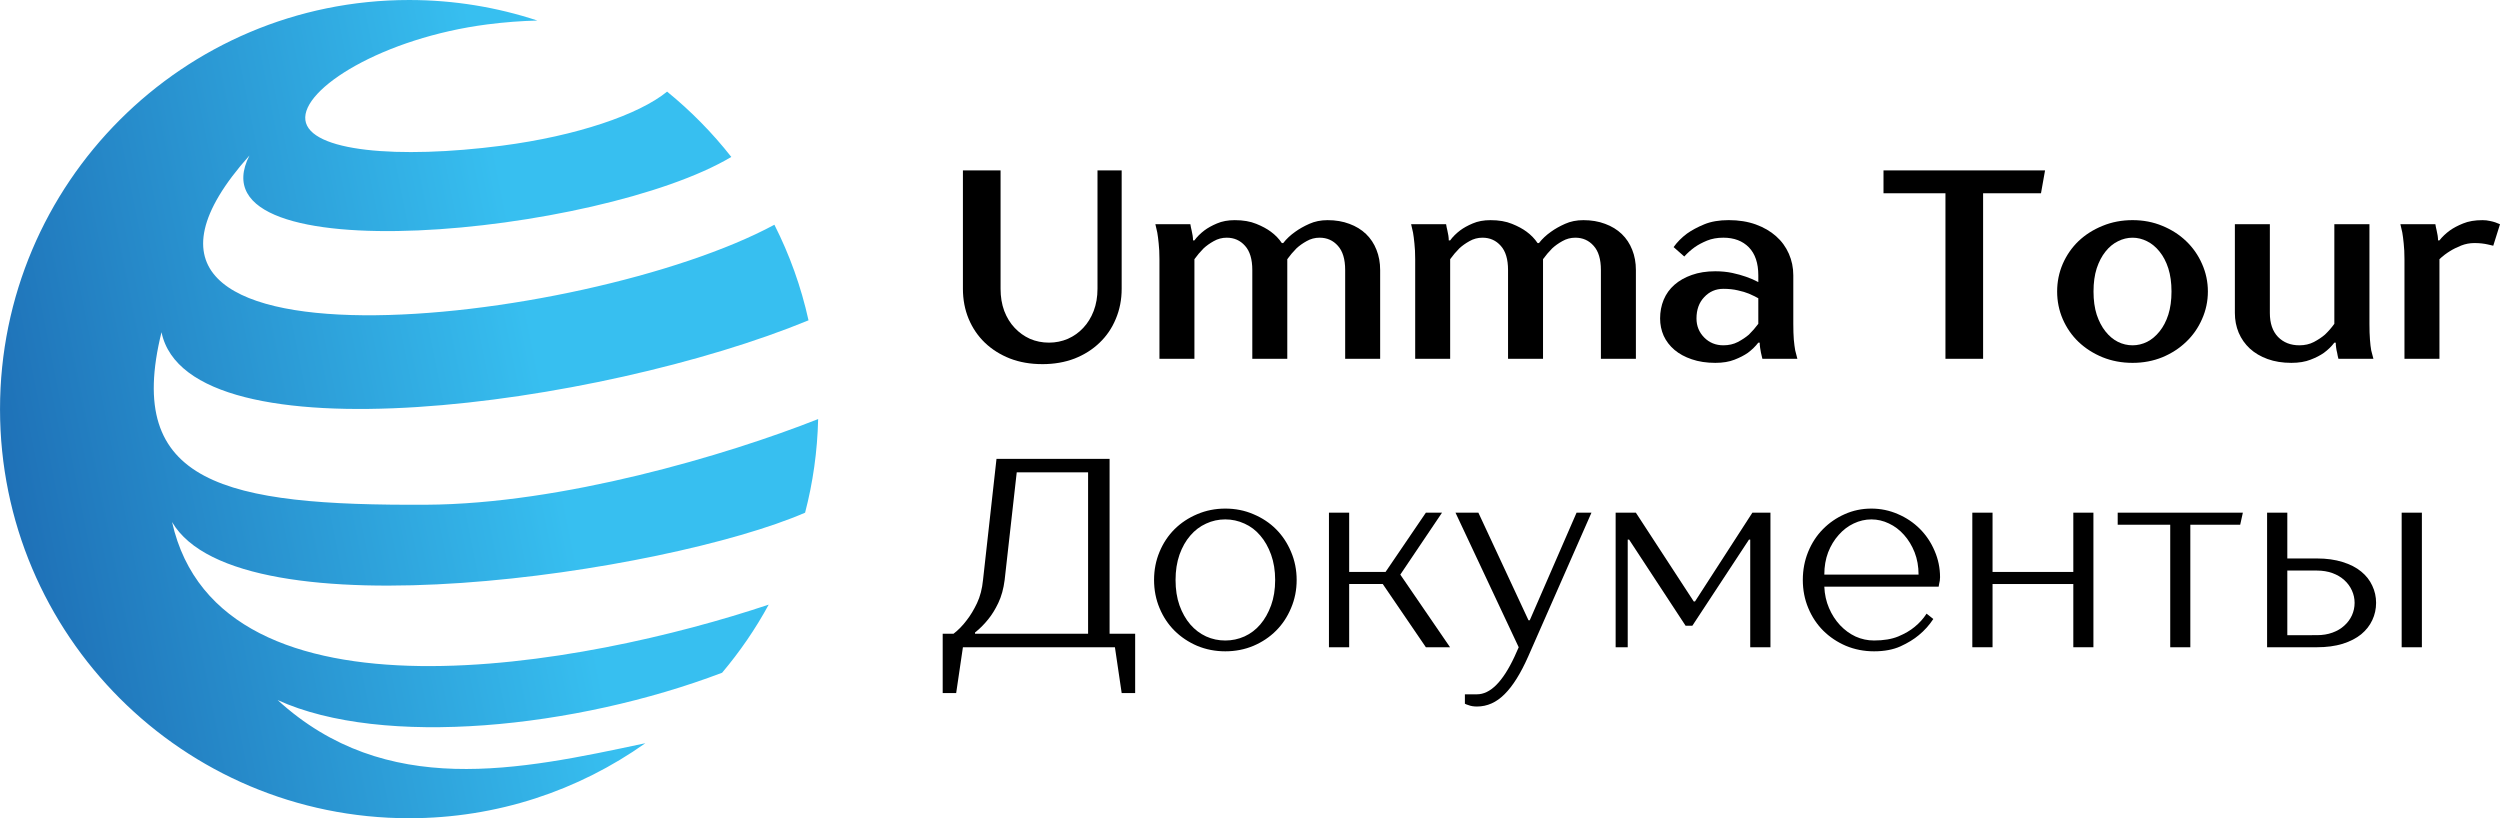 <?xml version="1.0" encoding="UTF-8" standalone="no"?>
<svg
   width="409.451"
   zoomAndPan="magnify"
   viewBox="0 0 307.088 100.508"
   height="134.01"
   preserveAspectRatio="xMidYMid meet"
   version="1.0"
   id="svg501"
   sodipodi:docname="logo.svg"
   inkscape:version="1.1.2 (0a00cf5339, 2022-02-04)"
   xmlns:inkscape="http://www.inkscape.org/namespaces/inkscape"
   xmlns:sodipodi="http://sodipodi.sourceforge.net/DTD/sodipodi-0.dtd"
   xmlns="http://www.w3.org/2000/svg"
   xmlns:svg="http://www.w3.org/2000/svg">
  <sodipodi:namedview
     id="namedview503"
     pagecolor="#ffffff"
     bordercolor="#666666"
     borderopacity="1.0"
     inkscape:pageshadow="2"
     inkscape:pageopacity="0.0"
     inkscape:pagecheckerboard="0"
     showgrid="false"
     fit-margin-top="0"
     fit-margin-left="0"
     fit-margin-right="0"
     fit-margin-bottom="0"
     inkscape:zoom="1.288"
     inkscape:cx="-46.583851"
     inkscape:cy="66.770186"
     inkscape:window-width="1920"
     inkscape:window-height="1012"
     inkscape:window-x="0"
     inkscape:window-y="0"
     inkscape:window-maximized="1"
     inkscape:current-layer="svg501" />
  <defs
     id="defs351">
    <g
       id="g2" />
    <clipPath
       id="d1b224299b">
      <path
         d="M 37.5,137 H 138.75 V 238 H 37.5 Z m 0,0"
         clip-rule="nonzero"
         id="path4" />
    </clipPath>
    <clipPath
       id="41bd535660">
      <path
         d="m 72.059,223.219 c 12.926,5.902 36.637,3.473 54.602,-3.355 2.172,-2.578 4.102,-5.379 5.723,-8.367 -22.414,7.512 -67.422,15.984 -73.289,-10.145 8.23,14.09 60.734,6.234 77.758,-1.148 0.965,-3.688 1.512,-7.535 1.605,-11.5 -11.316,4.473 -31.523,10.438 -48.121,10.523 -24.75,0.129 -37.152,-2.547 -32.539,-21.191 3.328,15.938 53.961,9.055 79.477,-1.461 -0.91,-4.129 -2.332,-8.066 -4.191,-11.742 -23.234,12.539 -89.902,19.949 -64.484,-8.504 -7.488,14.676 43.016,9.805 59.191,0.176 -2.324,-2.957 -4.969,-5.648 -7.887,-8.023 -3.445,2.82 -11.145,5.453 -20.297,6.641 -12.773,1.66 -23.637,0.723 -24.137,-3.141 -0.496,-3.867 9.551,-10.094 22.324,-11.754 2.129,-0.273 4.199,-0.43 6.176,-0.477 -4.953,-1.633 -10.25,-2.523 -15.754,-2.523 -27.754,0 -50.254,22.5 -50.254,50.254 0,27.754 22.5,50.254 50.254,50.254 10.805,0 20.82,-3.41 29.016,-9.215 -15.527,3.309 -31.859,6.852 -45.172,-5.301 z m 0,0"
         clip-rule="nonzero"
         id="path7" />
    </clipPath>
    <linearGradient
       x1="-8.405"
       gradientTransform="matrix(0.865,0,0,0.865,37.5,136.857)"
       y1="71.919"
       x2="125.601"
       gradientUnits="userSpaceOnUse"
       y2="45.1"
       id="12255887a5">
      <stop
         stop-opacity="1"
         stop-color="rgb(10.625%, 40.109%, 68.805%)"
         offset="0"
         id="stop10" />
      <stop
         stop-opacity="1"
         stop-color="rgb(10.692%, 40.321%, 68.959%)"
         offset="0.004"
         id="stop12" />
      <stop
         stop-opacity="1"
         stop-color="rgb(10.759%, 40.533%, 69.113%)"
         offset="0.008"
         id="stop14" />
      <stop
         stop-opacity="1"
         stop-color="rgb(10.826%, 40.746%, 69.267%)"
         offset="0.012"
         id="stop16" />
      <stop
         stop-opacity="1"
         stop-color="rgb(10.893%, 40.958%, 69.421%)"
         offset="0.016"
         id="stop18" />
      <stop
         stop-opacity="1"
         stop-color="rgb(10.959%, 41.17%, 69.576%)"
         offset="0.02"
         id="stop20" />
      <stop
         stop-opacity="1"
         stop-color="rgb(11.026%, 41.382%, 69.73%)"
         offset="0.023"
         id="stop22" />
      <stop
         stop-opacity="1"
         stop-color="rgb(11.093%, 41.592%, 69.884%)"
         offset="0.027"
         id="stop24" />
      <stop
         stop-opacity="1"
         stop-color="rgb(11.16%, 41.805%, 70.038%)"
         offset="0.031"
         id="stop26" />
      <stop
         stop-opacity="1"
         stop-color="rgb(11.226%, 42.017%, 70.192%)"
         offset="0.035"
         id="stop28" />
      <stop
         stop-opacity="1"
         stop-color="rgb(11.293%, 42.229%, 70.346%)"
         offset="0.039"
         id="stop30" />
      <stop
         stop-opacity="1"
         stop-color="rgb(11.36%, 42.441%, 70.5%)"
         offset="0.043"
         id="stop32" />
      <stop
         stop-opacity="1"
         stop-color="rgb(11.427%, 42.653%, 70.654%)"
         offset="0.047"
         id="stop34" />
      <stop
         stop-opacity="1"
         stop-color="rgb(11.494%, 42.863%, 70.807%)"
         offset="0.051"
         id="stop36" />
      <stop
         stop-opacity="1"
         stop-color="rgb(11.562%, 43.076%, 70.961%)"
         offset="0.055"
         id="stop38" />
      <stop
         stop-opacity="1"
         stop-color="rgb(11.627%, 43.288%, 71.115%)"
         offset="0.059"
         id="stop40" />
      <stop
         stop-opacity="1"
         stop-color="rgb(11.694%, 43.5%, 71.269%)"
         offset="0.062"
         id="stop42" />
      <stop
         stop-opacity="1"
         stop-color="rgb(11.761%, 43.712%, 71.423%)"
         offset="0.066"
         id="stop44" />
      <stop
         stop-opacity="1"
         stop-color="rgb(11.829%, 43.924%, 71.577%)"
         offset="0.07"
         id="stop46" />
      <stop
         stop-opacity="1"
         stop-color="rgb(11.896%, 44.136%, 71.732%)"
         offset="0.074"
         id="stop48" />
      <stop
         stop-opacity="1"
         stop-color="rgb(11.963%, 44.348%, 71.886%)"
         offset="0.078"
         id="stop50" />
      <stop
         stop-opacity="1"
         stop-color="rgb(12.029%, 44.559%, 72.04%)"
         offset="0.082"
         id="stop52" />
      <stop
         stop-opacity="1"
         stop-color="rgb(12.096%, 44.771%, 72.194%)"
         offset="0.086"
         id="stop54" />
      <stop
         stop-opacity="1"
         stop-color="rgb(12.163%, 44.983%, 72.348%)"
         offset="0.09"
         id="stop56" />
      <stop
         stop-opacity="1"
         stop-color="rgb(12.23%, 45.195%, 72.502%)"
         offset="0.094"
         id="stop58" />
      <stop
         stop-opacity="1"
         stop-color="rgb(12.296%, 45.407%, 72.656%)"
         offset="0.098"
         id="stop60" />
      <stop
         stop-opacity="1"
         stop-color="rgb(12.363%, 45.619%, 72.81%)"
         offset="0.102"
         id="stop62" />
      <stop
         stop-opacity="1"
         stop-color="rgb(12.43%, 45.831%, 72.964%)"
         offset="0.105"
         id="stop64" />
      <stop
         stop-opacity="1"
         stop-color="rgb(12.497%, 46.043%, 73.119%)"
         offset="0.109"
         id="stop66" />
      <stop
         stop-opacity="1"
         stop-color="rgb(12.564%, 46.254%, 73.273%)"
         offset="0.113"
         id="stop68" />
      <stop
         stop-opacity="1"
         stop-color="rgb(12.631%, 46.466%, 73.427%)"
         offset="0.117"
         id="stop70" />
      <stop
         stop-opacity="1"
         stop-color="rgb(12.697%, 46.678%, 73.581%)"
         offset="0.121"
         id="stop72" />
      <stop
         stop-opacity="1"
         stop-color="rgb(12.764%, 46.89%, 73.735%)"
         offset="0.125"
         id="stop74" />
      <stop
         stop-opacity="1"
         stop-color="rgb(12.831%, 47.102%, 73.889%)"
         offset="0.129"
         id="stop76" />
      <stop
         stop-opacity="1"
         stop-color="rgb(12.898%, 47.314%, 74.043%)"
         offset="0.133"
         id="stop78" />
      <stop
         stop-opacity="1"
         stop-color="rgb(12.964%, 47.527%, 74.197%)"
         offset="0.137"
         id="stop80" />
      <stop
         stop-opacity="1"
         stop-color="rgb(13.031%, 47.739%, 74.352%)"
         offset="0.141"
         id="stop82" />
      <stop
         stop-opacity="1"
         stop-color="rgb(13.098%, 47.949%, 74.506%)"
         offset="0.145"
         id="stop84" />
      <stop
         stop-opacity="1"
         stop-color="rgb(13.165%, 48.161%, 74.66%)"
         offset="0.148"
         id="stop86" />
      <stop
         stop-opacity="1"
         stop-color="rgb(13.232%, 48.373%, 74.814%)"
         offset="0.152"
         id="stop88" />
      <stop
         stop-opacity="1"
         stop-color="rgb(13.3%, 48.586%, 74.968%)"
         offset="0.156"
         id="stop90" />
      <stop
         stop-opacity="1"
         stop-color="rgb(13.365%, 48.798%, 75.122%)"
         offset="0.16"
         id="stop92" />
      <stop
         stop-opacity="1"
         stop-color="rgb(13.432%, 49.01%, 75.276%)"
         offset="0.164"
         id="stop94" />
      <stop
         stop-opacity="1"
         stop-color="rgb(13.499%, 49.222%, 75.429%)"
         offset="0.168"
         id="stop96" />
      <stop
         stop-opacity="1"
         stop-color="rgb(13.567%, 49.434%, 75.583%)"
         offset="0.172"
         id="stop98" />
      <stop
         stop-opacity="1"
         stop-color="rgb(13.632%, 49.644%, 75.737%)"
         offset="0.176"
         id="stop100" />
      <stop
         stop-opacity="1"
         stop-color="rgb(13.699%, 49.857%, 75.891%)"
         offset="0.18"
         id="stop102" />
      <stop
         stop-opacity="1"
         stop-color="rgb(13.766%, 50.069%, 76.045%)"
         offset="0.184"
         id="stop104" />
      <stop
         stop-opacity="1"
         stop-color="rgb(13.834%, 50.281%, 76.199%)"
         offset="0.188"
         id="stop106" />
      <stop
         stop-opacity="1"
         stop-color="rgb(13.901%, 50.493%, 76.353%)"
         offset="0.191"
         id="stop108" />
      <stop
         stop-opacity="1"
         stop-color="rgb(13.968%, 50.705%, 76.508%)"
         offset="0.195"
         id="stop110" />
      <stop
         stop-opacity="1"
         stop-color="rgb(14.034%, 50.916%, 76.662%)"
         offset="0.199"
         id="stop112" />
      <stop
         stop-opacity="1"
         stop-color="rgb(14.101%, 51.128%, 76.816%)"
         offset="0.203"
         id="stop114" />
      <stop
         stop-opacity="1"
         stop-color="rgb(14.168%, 51.34%, 76.97%)"
         offset="0.207"
         id="stop116" />
      <stop
         stop-opacity="1"
         stop-color="rgb(14.235%, 51.552%, 77.124%)"
         offset="0.211"
         id="stop118" />
      <stop
         stop-opacity="1"
         stop-color="rgb(14.301%, 51.764%, 77.278%)"
         offset="0.215"
         id="stop120" />
      <stop
         stop-opacity="1"
         stop-color="rgb(14.368%, 51.976%, 77.432%)"
         offset="0.219"
         id="stop122" />
      <stop
         stop-opacity="1"
         stop-color="rgb(14.435%, 52.188%, 77.586%)"
         offset="0.223"
         id="stop124" />
      <stop
         stop-opacity="1"
         stop-color="rgb(14.502%, 52.4%, 77.74%)"
         offset="0.227"
         id="stop126" />
      <stop
         stop-opacity="1"
         stop-color="rgb(14.569%, 52.611%, 77.895%)"
         offset="0.23"
         id="stop128" />
      <stop
         stop-opacity="1"
         stop-color="rgb(14.636%, 52.823%, 78.049%)"
         offset="0.234"
         id="stop130" />
      <stop
         stop-opacity="1"
         stop-color="rgb(14.702%, 53.035%, 78.203%)"
         offset="0.238"
         id="stop132" />
      <stop
         stop-opacity="1"
         stop-color="rgb(14.769%, 53.247%, 78.357%)"
         offset="0.242"
         id="stop134" />
      <stop
         stop-opacity="1"
         stop-color="rgb(14.836%, 53.459%, 78.511%)"
         offset="0.246"
         id="stop136" />
      <stop
         stop-opacity="1"
         stop-color="rgb(14.903%, 53.671%, 78.665%)"
         offset="0.25"
         id="stop138" />
      <stop
         stop-opacity="1"
         stop-color="rgb(14.97%, 53.883%, 78.819%)"
         offset="0.254"
         id="stop140" />
      <stop
         stop-opacity="1"
         stop-color="rgb(15.038%, 54.095%, 78.973%)"
         offset="0.258"
         id="stop142" />
      <stop
         stop-opacity="1"
         stop-color="rgb(15.103%, 54.306%, 79.128%)"
         offset="0.262"
         id="stop144" />
      <stop
         stop-opacity="1"
         stop-color="rgb(15.17%, 54.518%, 79.282%)"
         offset="0.266"
         id="stop146" />
      <stop
         stop-opacity="1"
         stop-color="rgb(15.237%, 54.73%, 79.436%)"
         offset="0.27"
         id="stop148" />
      <stop
         stop-opacity="1"
         stop-color="rgb(15.305%, 54.942%, 79.59%)"
         offset="0.273"
         id="stop150" />
      <stop
         stop-opacity="1"
         stop-color="rgb(15.37%, 55.154%, 79.744%)"
         offset="0.277"
         id="stop152" />
      <stop
         stop-opacity="1"
         stop-color="rgb(15.437%, 55.367%, 79.898%)"
         offset="0.281"
         id="stop154" />
      <stop
         stop-opacity="1"
         stop-color="rgb(15.504%, 55.579%, 80.051%)"
         offset="0.285"
         id="stop156" />
      <stop
         stop-opacity="1"
         stop-color="rgb(15.572%, 55.791%, 80.205%)"
         offset="0.289"
         id="stop158" />
      <stop
         stop-opacity="1"
         stop-color="rgb(15.639%, 56.001%, 80.359%)"
         offset="0.293"
         id="stop160" />
      <stop
         stop-opacity="1"
         stop-color="rgb(15.706%, 56.213%, 80.513%)"
         offset="0.297"
         id="stop162" />
      <stop
         stop-opacity="1"
         stop-color="rgb(15.771%, 56.425%, 80.667%)"
         offset="0.301"
         id="stop164" />
      <stop
         stop-opacity="1"
         stop-color="rgb(15.839%, 56.638%, 80.821%)"
         offset="0.305"
         id="stop166" />
      <stop
         stop-opacity="1"
         stop-color="rgb(15.906%, 56.85%, 80.975%)"
         offset="0.309"
         id="stop168" />
      <stop
         stop-opacity="1"
         stop-color="rgb(15.973%, 57.062%, 81.129%)"
         offset="0.312"
         id="stop170" />
      <stop
         stop-opacity="1"
         stop-color="rgb(16.039%, 57.272%, 81.284%)"
         offset="0.316"
         id="stop172" />
      <stop
         stop-opacity="1"
         stop-color="rgb(16.106%, 57.484%, 81.438%)"
         offset="0.32"
         id="stop174" />
      <stop
         stop-opacity="1"
         stop-color="rgb(16.173%, 57.697%, 81.592%)"
         offset="0.324"
         id="stop176" />
      <stop
         stop-opacity="1"
         stop-color="rgb(16.24%, 57.909%, 81.746%)"
         offset="0.328"
         id="stop178" />
      <stop
         stop-opacity="1"
         stop-color="rgb(16.307%, 58.121%, 81.9%)"
         offset="0.332"
         id="stop180" />
      <stop
         stop-opacity="1"
         stop-color="rgb(16.374%, 58.333%, 82.054%)"
         offset="0.336"
         id="stop182" />
      <stop
         stop-opacity="1"
         stop-color="rgb(16.44%, 58.545%, 82.208%)"
         offset="0.34"
         id="stop184" />
      <stop
         stop-opacity="1"
         stop-color="rgb(16.507%, 58.757%, 82.362%)"
         offset="0.344"
         id="stop186" />
      <stop
         stop-opacity="1"
         stop-color="rgb(16.574%, 58.968%, 82.516%)"
         offset="0.348"
         id="stop188" />
      <stop
         stop-opacity="1"
         stop-color="rgb(16.641%, 59.18%, 82.671%)"
         offset="0.352"
         id="stop190" />
      <stop
         stop-opacity="1"
         stop-color="rgb(16.707%, 59.392%, 82.825%)"
         offset="0.355"
         id="stop192" />
      <stop
         stop-opacity="1"
         stop-color="rgb(16.774%, 59.604%, 82.979%)"
         offset="0.359"
         id="stop194" />
      <stop
         stop-opacity="1"
         stop-color="rgb(16.841%, 59.816%, 83.133%)"
         offset="0.363"
         id="stop196" />
      <stop
         stop-opacity="1"
         stop-color="rgb(16.908%, 60.028%, 83.287%)"
         offset="0.367"
         id="stop198" />
      <stop
         stop-opacity="1"
         stop-color="rgb(16.975%, 60.24%, 83.441%)"
         offset="0.371"
         id="stop200" />
      <stop
         stop-opacity="1"
         stop-color="rgb(17.043%, 60.452%, 83.595%)"
         offset="0.375"
         id="stop202" />
      <stop
         stop-opacity="1"
         stop-color="rgb(17.108%, 60.663%, 83.749%)"
         offset="0.379"
         id="stop204" />
      <stop
         stop-opacity="1"
         stop-color="rgb(17.175%, 60.875%, 83.904%)"
         offset="0.383"
         id="stop206" />
      <stop
         stop-opacity="1"
         stop-color="rgb(17.242%, 61.087%, 84.058%)"
         offset="0.387"
         id="stop208" />
      <stop
         stop-opacity="1"
         stop-color="rgb(17.31%, 61.299%, 84.212%)"
         offset="0.391"
         id="stop210" />
      <stop
         stop-opacity="1"
         stop-color="rgb(17.375%, 61.511%, 84.366%)"
         offset="0.395"
         id="stop212" />
      <stop
         stop-opacity="1"
         stop-color="rgb(17.442%, 61.723%, 84.52%)"
         offset="0.398"
         id="stop214" />
      <stop
         stop-opacity="1"
         stop-color="rgb(17.509%, 61.935%, 84.673%)"
         offset="0.402"
         id="stop216" />
      <stop
         stop-opacity="1"
         stop-color="rgb(17.577%, 62.148%, 84.827%)"
         offset="0.406"
         id="stop218" />
      <stop
         stop-opacity="1"
         stop-color="rgb(17.644%, 62.358%, 84.981%)"
         offset="0.41"
         id="stop220" />
      <stop
         stop-opacity="1"
         stop-color="rgb(17.711%, 62.57%, 85.135%)"
         offset="0.414"
         id="stop222" />
      <stop
         stop-opacity="1"
         stop-color="rgb(17.776%, 62.782%, 85.289%)"
         offset="0.418"
         id="stop224" />
      <stop
         stop-opacity="1"
         stop-color="rgb(17.844%, 62.994%, 85.443%)"
         offset="0.422"
         id="stop226" />
      <stop
         stop-opacity="1"
         stop-color="rgb(17.911%, 63.206%, 85.597%)"
         offset="0.426"
         id="stop228" />
      <stop
         stop-opacity="1"
         stop-color="rgb(17.978%, 63.419%, 85.751%)"
         offset="0.43"
         id="stop230" />
      <stop
         stop-opacity="1"
         stop-color="rgb(18.044%, 63.631%, 85.905%)"
         offset="0.434"
         id="stop232" />
      <stop
         stop-opacity="1"
         stop-color="rgb(18.111%, 63.843%, 86.06%)"
         offset="0.438"
         id="stop234" />
      <stop
         stop-opacity="1"
         stop-color="rgb(18.178%, 64.053%, 86.214%)"
         offset="0.441"
         id="stop236" />
      <stop
         stop-opacity="1"
         stop-color="rgb(18.245%, 64.265%, 86.368%)"
         offset="0.445"
         id="stop238" />
      <stop
         stop-opacity="1"
         stop-color="rgb(18.312%, 64.478%, 86.522%)"
         offset="0.449"
         id="stop240" />
      <stop
         stop-opacity="1"
         stop-color="rgb(18.379%, 64.69%, 86.676%)"
         offset="0.453"
         id="stop242" />
      <stop
         stop-opacity="1"
         stop-color="rgb(18.445%, 64.902%, 86.83%)"
         offset="0.457"
         id="stop244" />
      <stop
         stop-opacity="1"
         stop-color="rgb(18.512%, 65.114%, 86.984%)"
         offset="0.461"
         id="stop246" />
      <stop
         stop-opacity="1"
         stop-color="rgb(18.579%, 65.324%, 87.138%)"
         offset="0.465"
         id="stop248" />
      <stop
         stop-opacity="1"
         stop-color="rgb(18.646%, 65.536%, 87.292%)"
         offset="0.469"
         id="stop250" />
      <stop
         stop-opacity="1"
         stop-color="rgb(18.713%, 65.749%, 87.447%)"
         offset="0.473"
         id="stop252" />
      <stop
         stop-opacity="1"
         stop-color="rgb(18.781%, 65.961%, 87.601%)"
         offset="0.477"
         id="stop254" />
      <stop
         stop-opacity="1"
         stop-color="rgb(18.846%, 66.173%, 87.755%)"
         offset="0.48"
         id="stop256" />
      <stop
         stop-opacity="1"
         stop-color="rgb(18.913%, 66.385%, 87.909%)"
         offset="0.484"
         id="stop258" />
      <stop
         stop-opacity="1"
         stop-color="rgb(18.98%, 66.597%, 88.063%)"
         offset="0.488"
         id="stop260" />
      <stop
         stop-opacity="1"
         stop-color="rgb(19.048%, 66.809%, 88.217%)"
         offset="0.492"
         id="stop262" />
      <stop
         stop-opacity="1"
         stop-color="rgb(19.113%, 67.02%, 88.371%)"
         offset="0.496"
         id="stop264" />
      <stop
         stop-opacity="1"
         stop-color="rgb(19.18%, 67.232%, 88.525%)"
         offset="0.5"
         id="stop266" />
      <stop
         stop-opacity="1"
         stop-color="rgb(19.247%, 67.444%, 88.68%)"
         offset="0.504"
         id="stop268" />
      <stop
         stop-opacity="1"
         stop-color="rgb(19.315%, 67.656%, 88.834%)"
         offset="0.508"
         id="stop270" />
      <stop
         stop-opacity="1"
         stop-color="rgb(19.382%, 67.868%, 88.988%)"
         offset="0.512"
         id="stop272" />
      <stop
         stop-opacity="1"
         stop-color="rgb(19.449%, 68.08%, 89.142%)"
         offset="0.516"
         id="stop274" />
      <stop
         stop-opacity="1"
         stop-color="rgb(19.514%, 68.292%, 89.294%)"
         offset="0.52"
         id="stop276" />
      <stop
         stop-opacity="1"
         stop-color="rgb(19.582%, 68.504%, 89.449%)"
         offset="0.523"
         id="stop278" />
      <stop
         stop-opacity="1"
         stop-color="rgb(19.649%, 68.715%, 89.603%)"
         offset="0.527"
         id="stop280" />
      <stop
         stop-opacity="1"
         stop-color="rgb(19.716%, 68.927%, 89.757%)"
         offset="0.531"
         id="stop282" />
      <stop
         stop-opacity="1"
         stop-color="rgb(19.781%, 69.139%, 89.911%)"
         offset="0.535"
         id="stop284" />
      <stop
         stop-opacity="1"
         stop-color="rgb(19.849%, 69.351%, 90.065%)"
         offset="0.539"
         id="stop286" />
      <stop
         stop-opacity="1"
         stop-color="rgb(19.916%, 69.563%, 90.219%)"
         offset="0.543"
         id="stop288" />
      <stop
         stop-opacity="1"
         stop-color="rgb(19.983%, 69.775%, 90.373%)"
         offset="0.547"
         id="stop290" />
      <stop
         stop-opacity="1"
         stop-color="rgb(20.05%, 69.987%, 90.527%)"
         offset="0.551"
         id="stop292" />
      <stop
         stop-opacity="1"
         stop-color="rgb(20.117%, 70.2%, 90.681%)"
         offset="0.555"
         id="stop294" />
      <stop
         stop-opacity="1"
         stop-color="rgb(20.183%, 70.41%, 90.836%)"
         offset="0.559"
         id="stop296" />
      <stop
         stop-opacity="1"
         stop-color="rgb(20.25%, 70.622%, 90.99%)"
         offset="0.562"
         id="stop298" />
      <stop
         stop-opacity="1"
         stop-color="rgb(20.317%, 70.834%, 91.144%)"
         offset="0.566"
         id="stop300" />
      <stop
         stop-opacity="1"
         stop-color="rgb(20.384%, 71.046%, 91.298%)"
         offset="0.57"
         id="stop302" />
      <stop
         stop-opacity="1"
         stop-color="rgb(20.45%, 71.259%, 91.452%)"
         offset="0.574"
         id="stop304" />
      <stop
         stop-opacity="1"
         stop-color="rgb(20.517%, 71.471%, 91.606%)"
         offset="0.578"
         id="stop306" />
      <stop
         stop-opacity="1"
         stop-color="rgb(20.584%, 71.683%, 91.76%)"
         offset="0.582"
         id="stop308" />
      <stop
         stop-opacity="1"
         stop-color="rgb(20.651%, 71.895%, 91.914%)"
         offset="0.586"
         id="stop310" />
      <stop
         stop-opacity="1"
         stop-color="rgb(20.718%, 72.105%, 92.068%)"
         offset="0.59"
         id="stop312" />
      <stop
         stop-opacity="1"
         stop-color="rgb(20.786%, 72.318%, 92.223%)"
         offset="0.594"
         id="stop314" />
      <stop
         stop-opacity="1"
         stop-color="rgb(20.851%, 72.53%, 92.377%)"
         offset="0.598"
         id="stop316" />
      <stop
         stop-opacity="1"
         stop-color="rgb(20.918%, 72.742%, 92.531%)"
         offset="0.602"
         id="stop318" />
      <stop
         stop-opacity="1"
         stop-color="rgb(20.985%, 72.954%, 92.685%)"
         offset="0.605"
         id="stop320" />
      <stop
         stop-opacity="1"
         stop-color="rgb(21.053%, 73.166%, 92.839%)"
         offset="0.609"
         id="stop322" />
      <stop
         stop-opacity="1"
         stop-color="rgb(21.118%, 73.376%, 92.993%)"
         offset="0.613"
         id="stop324" />
      <stop
         stop-opacity="1"
         stop-color="rgb(21.185%, 73.589%, 93.147%)"
         offset="0.617"
         id="stop326" />
      <stop
         stop-opacity="1"
         stop-color="rgb(21.252%, 73.801%, 93.301%)"
         offset="0.621"
         id="stop328" />
      <stop
         stop-opacity="1"
         stop-color="rgb(21.32%, 74.013%, 93.456%)"
         offset="0.625"
         id="stop330" />
      <stop
         stop-opacity="1"
         stop-color="rgb(21.387%, 74.225%, 93.61%)"
         offset="0.629"
         id="stop332" />
      <stop
         stop-opacity="1"
         stop-color="rgb(21.454%, 74.437%, 93.764%)"
         offset="0.633"
         id="stop334" />
      <stop
         stop-opacity="1"
         stop-color="rgb(21.519%, 74.649%, 93.916%)"
         offset="0.637"
         id="stop336" />
      <stop
         stop-opacity="1"
         stop-color="rgb(21.587%, 74.861%, 94.07%)"
         offset="0.641"
         id="stop338" />
      <stop
         stop-opacity="1"
         stop-color="rgb(21.593%, 74.879%, 94.084%)"
         offset="0.656"
         id="stop340" />
      <stop
         stop-opacity="1"
         stop-color="rgb(21.599%, 74.899%, 94.099%)"
         offset="0.688"
         id="stop342" />
      <stop
         stop-opacity="1"
         stop-color="rgb(21.599%, 74.899%, 94.099%)"
         offset="0.75"
         id="stop344" />
      <stop
         stop-opacity="1"
         stop-color="rgb(21.599%, 74.899%, 94.099%)"
         offset="0.833"
         id="stop346" />
      <stop
         stop-opacity="1"
         stop-color="rgb(21.599%, 74.899%, 94.099%)"
         offset="1"
         id="stop348" />
    </linearGradient>
  </defs>
  <g
     fill="#000000"
     fill-opacity="1"
     id="g395"
     transform="translate(-37.961,-137.227)">
    <g
       transform="translate(260.396,181.299)"
       id="g393">
      <g
         id="g391" />
    </g>
  </g>
  <g
     id="g755"
     transform="translate(-37.961,-137.227)">
    <g
       clip-path="url(#d1b224299b)"
       id="g357"
       inkscape:export-filename="/home/user/docker-www/document/web/themes/custom/document/g357.png"
       inkscape:export-xdpi="96"
       inkscape:export-ydpi="96">
      <g
         clip-path="url(#41bd535660)"
         id="g355">
        <path
           fill="url(#12255887a5)"
           d="M 37.961,137.227 V 237.734 H 138.457 V 137.227 Z m 0,0"
           fill-rule="nonzero"
           id="path353"
           style="fill:url(#12255887a5)" />
      </g>
    </g>
    <g
       fill="#000000"
       fill-opacity="1"
       id="g365"
       inkscape:export-filename="/home/user/docker-www/document/web/themes/custom/document/g357.png"
       inkscape:export-xdpi="96"
       inkscape:export-ydpi="96">
      <g
         transform="translate(153.757,181.299)"
         id="g363">
        <g
           id="g361">
          <path
             d="m 12.234,0.656 c -1.461,0 -2.781,-0.23 -3.969,-0.688 C 7.078,-0.5 6.051,-1.145 5.188,-1.969 4.332,-2.789 3.664,-3.77 3.188,-4.906 2.719,-6.039 2.484,-7.27 2.484,-8.594 v -14.547 h 4.625 V -8.594 c 0,0.992 0.148,1.898 0.453,2.719 0.312,0.812 0.738,1.508 1.281,2.078 0.539,0.574 1.164,1.023 1.875,1.344 0.719,0.312 1.5,0.469 2.344,0.469 0.812,0 1.582,-0.156 2.312,-0.469 0.727,-0.32 1.359,-0.77 1.891,-1.344 0.539,-0.57 0.969,-1.266 1.281,-2.078 0.312,-0.82 0.469,-1.727 0.469,-2.719 v -14.547 h 2.969 V -8.594 c 0,1.324 -0.242,2.555 -0.719,3.688 -0.469,1.137 -1.137,2.117 -2,2.938 -0.855,0.824 -1.875,1.469 -3.062,1.938 -1.188,0.457 -2.512,0.688 -3.969,0.688 z m 0,0"
             id="path359" />
        </g>
      </g>
    </g>
    <g
       fill="#000000"
       fill-opacity="1"
       id="g373"
       inkscape:export-filename="/home/user/docker-www/document/web/themes/custom/document/g357.png"
       inkscape:export-xdpi="96"
       inkscape:export-ydpi="96">
      <g
         transform="translate(178.226,181.299)"
         id="g371">
        <g
           id="g369">
          <path
             d="m 2.156,-12.234 c 0,-0.75 -0.031,-1.395 -0.094,-1.938 C 2.008,-14.711 1.953,-15.156 1.891,-15.5 1.797,-15.895 1.719,-16.238 1.656,-16.531 h 4.297 c 0.039,0.262 0.094,0.516 0.156,0.766 0.051,0.219 0.094,0.434 0.125,0.641 0.031,0.211 0.047,0.402 0.047,0.578 h 0.172 c 0.32,-0.438 0.727,-0.844 1.219,-1.219 0.414,-0.312 0.93,-0.598 1.547,-0.859 0.625,-0.27 1.352,-0.406 2.188,-0.406 1.031,0 1.91,0.152 2.641,0.453 0.727,0.293 1.328,0.617 1.797,0.969 0.539,0.398 0.988,0.859 1.344,1.391 h 0.172 c 0.414,-0.531 0.91,-0.992 1.484,-1.391 0.488,-0.352 1.062,-0.676 1.719,-0.969 0.664,-0.301 1.414,-0.453 2.25,-0.453 0.988,0 1.879,0.152 2.672,0.453 0.801,0.293 1.484,0.711 2.047,1.25 0.562,0.543 0.988,1.188 1.281,1.938 0.301,0.75 0.453,1.578 0.453,2.484 V 0 H 24.969 v -10.906 c 0,-1.32 -0.297,-2.312 -0.891,-2.969 -0.586,-0.664 -1.336,-1 -2.25,-1 -0.574,0 -1.105,0.141 -1.594,0.422 -0.492,0.273 -0.906,0.57 -1.25,0.891 -0.406,0.406 -0.781,0.852 -1.125,1.328 V 0 H 13.562 v -10.906 c 0,-1.32 -0.297,-2.312 -0.891,-2.969 -0.586,-0.664 -1.336,-1 -2.25,-1 -0.574,0 -1.105,0.141 -1.594,0.422 -0.492,0.273 -0.906,0.57 -1.25,0.891 -0.406,0.406 -0.781,0.852 -1.125,1.328 V 0 H 2.156 Z m 0,0"
             id="path367" />
        </g>
      </g>
    </g>
    <g
       fill="#000000"
       fill-opacity="1"
       id="g381"
       inkscape:export-filename="/home/user/docker-www/document/web/themes/custom/document/g357.png"
       inkscape:export-xdpi="96"
       inkscape:export-ydpi="96">
      <g
         transform="translate(209.64,181.299)"
         id="g379">
        <g
           id="g377">
          <path
             d="m 2.156,-12.234 c 0,-0.75 -0.031,-1.395 -0.094,-1.938 C 2.008,-14.711 1.953,-15.156 1.891,-15.5 1.797,-15.895 1.719,-16.238 1.656,-16.531 h 4.297 c 0.039,0.262 0.094,0.516 0.156,0.766 0.051,0.219 0.094,0.434 0.125,0.641 0.031,0.211 0.047,0.402 0.047,0.578 h 0.172 c 0.32,-0.438 0.727,-0.844 1.219,-1.219 0.414,-0.312 0.93,-0.598 1.547,-0.859 0.625,-0.27 1.352,-0.406 2.188,-0.406 1.031,0 1.91,0.152 2.641,0.453 0.727,0.293 1.328,0.617 1.797,0.969 0.539,0.398 0.988,0.859 1.344,1.391 h 0.172 c 0.414,-0.531 0.91,-0.992 1.484,-1.391 0.488,-0.352 1.062,-0.676 1.719,-0.969 0.664,-0.301 1.414,-0.453 2.25,-0.453 0.988,0 1.879,0.152 2.672,0.453 0.801,0.293 1.484,0.711 2.047,1.25 0.562,0.543 0.988,1.188 1.281,1.938 0.301,0.75 0.453,1.578 0.453,2.484 V 0 H 24.969 v -10.906 c 0,-1.32 -0.297,-2.312 -0.891,-2.969 -0.586,-0.664 -1.336,-1 -2.25,-1 -0.574,0 -1.105,0.141 -1.594,0.422 -0.492,0.273 -0.906,0.57 -1.25,0.891 -0.406,0.406 -0.781,0.852 -1.125,1.328 V 0 H 13.562 v -10.906 c 0,-1.32 -0.297,-2.312 -0.891,-2.969 -0.586,-0.664 -1.336,-1 -2.25,-1 -0.574,0 -1.105,0.141 -1.594,0.422 -0.492,0.273 -0.906,0.57 -1.25,0.891 -0.406,0.406 -0.781,0.852 -1.125,1.328 V 0 H 2.156 Z m 0,0"
             id="path375" />
        </g>
      </g>
    </g>
    <g
       fill="#000000"
       fill-opacity="1"
       id="g389"
       inkscape:export-filename="/home/user/docker-www/document/web/themes/custom/document/g357.png"
       inkscape:export-xdpi="96"
       inkscape:export-ydpi="96">
      <g
         transform="translate(241.053,181.299)"
         id="g387">
        <g
           id="g385">
          <path
             d="M 7.609,0.5 C 6.523,0.5 5.562,0.352 4.719,0.062 3.883,-0.219 3.176,-0.602 2.594,-1.094 c -0.586,-0.5 -1.027,-1.078 -1.328,-1.734 -0.293,-0.664 -0.438,-1.375 -0.438,-2.125 0,-0.82 0.145,-1.586 0.438,-2.297 0.301,-0.719 0.742,-1.332 1.328,-1.844 0.582,-0.508 1.289,-0.91 2.125,-1.203 C 5.562,-10.598 6.523,-10.75 7.609,-10.75 c 0.75,0 1.441,0.07 2.078,0.203 0.633,0.137 1.195,0.293 1.688,0.469 0.57,0.199 1.078,0.418 1.516,0.656 V -10.25 c 0,-1.5 -0.387,-2.645 -1.156,-3.438 -0.773,-0.789 -1.82,-1.188 -3.141,-1.188 -0.75,0 -1.418,0.121 -2,0.359 -0.586,0.242 -1.086,0.508 -1.5,0.797 -0.492,0.355 -0.922,0.742 -1.297,1.156 l -1.312,-1.156 c 0.438,-0.613 0.984,-1.164 1.641,-1.656 0.582,-0.414 1.289,-0.797 2.125,-1.141 0.832,-0.344 1.832,-0.516 3,-0.516 1.238,0 2.348,0.18 3.328,0.531 0.977,0.355 1.805,0.836 2.484,1.438 0.688,0.605 1.211,1.324 1.578,2.156 0.363,0.824 0.547,1.711 0.547,2.656 v 5.953 c 0,0.75 0.02,1.398 0.062,1.938 0.051,0.543 0.109,0.984 0.172,1.328 C 17.516,-0.633 17.602,-0.289 17.688,0 H 13.391 C 13.328,-0.238 13.27,-0.484 13.219,-0.734 13.176,-0.93 13.141,-1.145 13.109,-1.375 13.078,-1.602 13.062,-1.805 13.062,-1.984 h -0.172 c -0.355,0.461 -0.781,0.875 -1.281,1.25 -0.449,0.312 -0.996,0.594 -1.641,0.844 C 9.32,0.367 8.535,0.5 7.609,0.5 Z M 8.594,-1.656 c 0.664,0 1.258,-0.133 1.781,-0.406 0.531,-0.281 0.984,-0.582 1.359,-0.906 0.414,-0.406 0.801,-0.848 1.156,-1.328 V -7.438 C 12.535,-7.633 12.148,-7.82 11.734,-8 11.359,-8.156 10.906,-8.289 10.375,-8.406 c -0.523,-0.125 -1.117,-0.188 -1.781,-0.188 -0.93,0 -1.711,0.34 -2.344,1.016 -0.637,0.668 -0.953,1.543 -0.953,2.625 0,0.918 0.316,1.699 0.953,2.344 0.633,0.637 1.414,0.953 2.344,0.953 z m 0,0"
             id="path383" />
        </g>
      </g>
    </g>
    <g
       fill="#000000"
       fill-opacity="1"
       id="g403"
       inkscape:export-filename="/home/user/docker-www/document/web/themes/custom/document/g357.png"
       inkscape:export-xdpi="96"
       inkscape:export-ydpi="96">
      <g
         transform="translate(268.994,181.299)"
         id="g401">
        <g
           id="g399">
          <path
             d="M 7.938,-20.328 H 0.328 v -2.812 h 19.844 l -0.5,2.812 H 12.562 V 0 h -4.625 z m 0,0"
             id="path397" />
        </g>
      </g>
    </g>
    <g
       fill="#000000"
       fill-opacity="1"
       id="g411"
       inkscape:export-filename="/home/user/docker-www/document/web/themes/custom/document/g357.png"
       inkscape:export-xdpi="96"
       inkscape:export-ydpi="96">
      <g
         transform="translate(289.495,181.299)"
         id="g409">
        <g
           id="g407">
          <path
             d="M 10.422,0.5 C 9.098,0.5 7.867,0.27 6.734,-0.188 5.598,-0.656 4.613,-1.285 3.781,-2.078 2.957,-2.867 2.312,-3.801 1.844,-4.875 1.383,-5.945 1.156,-7.078 1.156,-8.266 c 0,-1.188 0.227,-2.316 0.688,-3.391 0.469,-1.07 1.113,-2.004 1.938,-2.797 0.832,-0.789 1.816,-1.414 2.953,-1.875 1.133,-0.469 2.363,-0.703 3.688,-0.703 1.312,0 2.531,0.234 3.656,0.703 1.125,0.461 2.098,1.086 2.922,1.875 0.832,0.793 1.484,1.727 1.953,2.797 0.477,1.074 0.719,2.203 0.719,3.391 0,1.188 -0.242,2.32 -0.719,3.391 C 18.484,-3.801 17.832,-2.867 17,-2.078 16.176,-1.285 15.203,-0.656 14.078,-0.188 12.953,0.27 11.734,0.5 10.422,0.5 Z m 0,-2.156 c 0.613,0 1.207,-0.141 1.781,-0.422 0.57,-0.289 1.082,-0.719 1.531,-1.281 0.457,-0.562 0.816,-1.25 1.078,-2.062 0.258,-0.812 0.391,-1.758 0.391,-2.844 0,-1.082 -0.133,-2.031 -0.391,-2.844 -0.262,-0.812 -0.621,-1.5 -1.078,-2.062 -0.449,-0.562 -0.961,-0.984 -1.531,-1.266 -0.574,-0.289 -1.168,-0.438 -1.781,-0.438 -0.625,0 -1.227,0.148 -1.797,0.438 -0.574,0.281 -1.086,0.703 -1.531,1.266 -0.449,0.562 -0.809,1.25 -1.078,2.062 -0.262,0.812 -0.391,1.762 -0.391,2.844 0,1.086 0.129,2.031 0.391,2.844 0.27,0.812 0.629,1.5 1.078,2.062 0.445,0.562 0.957,0.992 1.531,1.281 0.57,0.281 1.172,0.422 1.797,0.422 z m 0,0"
             id="path405" />
        </g>
      </g>
    </g>
    <g
       fill="#000000"
       fill-opacity="1"
       id="g419"
       inkscape:export-filename="/home/user/docker-www/document/web/themes/custom/document/g357.png"
       inkscape:export-xdpi="96"
       inkscape:export-ydpi="96">
      <g
         transform="translate(310.327,181.299)"
         id="g417">
        <g
           id="g415">
          <path
             d="M 9.094,0.5 C 8.008,0.5 7.035,0.344 6.172,0.031 5.316,-0.281 4.594,-0.707 4,-1.25 3.406,-1.801 2.945,-2.453 2.625,-3.203 2.312,-3.953 2.156,-4.758 2.156,-5.625 V -16.531 H 6.453 V -5.625 c 0,1.262 0.332,2.242 1,2.938 0.676,0.688 1.551,1.031 2.625,1.031 0.664,0 1.258,-0.133 1.781,-0.406 0.531,-0.281 0.984,-0.582 1.359,-0.906 0.426,-0.406 0.812,-0.848 1.156,-1.328 V -16.531 h 4.312 v 12.234 c 0,0.75 0.02,1.398 0.062,1.938 0.039,0.543 0.094,0.984 0.156,1.328 C 19,-0.633 19.086,-0.289 19.172,0 H 14.875 C 14.812,-0.238 14.758,-0.484 14.719,-0.734 14.664,-0.93 14.625,-1.145 14.594,-1.375 14.562,-1.602 14.547,-1.805 14.547,-1.984 H 14.375 c -0.344,0.461 -0.773,0.875 -1.281,1.25 -0.438,0.312 -0.984,0.594 -1.641,0.844 C 10.805,0.367 10.02,0.5 9.094,0.5 Z m 0,0"
             id="path413" />
        </g>
      </g>
    </g>
    <g
       fill="#000000"
       fill-opacity="1"
       id="g427"
       inkscape:export-filename="/home/user/docker-www/document/web/themes/custom/document/g357.png"
       inkscape:export-xdpi="96"
       inkscape:export-ydpi="96">
      <g
         transform="translate(331.159,181.299)"
         id="g425">
        <g
           id="g423">
          <path
             d="m 2.156,-12.234 c 0,-0.75 -0.031,-1.395 -0.094,-1.938 C 2.008,-14.711 1.953,-15.156 1.891,-15.5 1.797,-15.895 1.719,-16.238 1.656,-16.531 h 4.297 c 0.039,0.262 0.094,0.516 0.156,0.766 0.051,0.219 0.094,0.434 0.125,0.641 0.031,0.211 0.047,0.402 0.047,0.578 h 0.172 c 0.344,-0.438 0.77,-0.844 1.281,-1.219 0.438,-0.312 0.977,-0.598 1.625,-0.859 0.656,-0.27 1.445,-0.406 2.375,-0.406 0.332,0 0.629,0.031 0.891,0.094 0.27,0.055 0.492,0.109 0.672,0.172 0.219,0.094 0.414,0.172 0.594,0.234 l -0.828,2.641 -0.672,-0.156 c -0.219,-0.051 -0.469,-0.094 -0.75,-0.125 -0.273,-0.031 -0.57,-0.047 -0.891,-0.047 -0.574,0 -1.121,0.105 -1.641,0.312 -0.523,0.211 -0.98,0.438 -1.375,0.688 -0.461,0.281 -0.887,0.609 -1.281,0.984 V 0 H 2.156 Z m 0,0"
             id="path421" />
        </g>
      </g>
    </g>
    <g
       fill="#000000"
       fill-opacity="1"
       id="g435"
       inkscape:export-filename="/home/user/docker-www/document/web/themes/custom/document/g357.png"
       inkscape:export-xdpi="96"
       inkscape:export-ydpi="96">
      <g
         transform="translate(153.757,216.732)"
         id="g433">
        <g
           id="g431">
          <path
             d="m 0,-1.656 h 1.328 c 0.594,-0.457 1.141,-1.02 1.641,-1.688 0.445,-0.57 0.863,-1.266 1.25,-2.078 0.383,-0.812 0.629,-1.758 0.734,-2.844 l 1.656,-14.875 H 20.5 V -1.656 h 3.141 V 5.625 h -1.656 L 21.156,0 H 2.484 L 1.656,5.625 H 0 Z m 17.859,0 V -21.484 H 9.094 l -1.484,13.219 c -0.137,1.086 -0.398,2.027 -0.781,2.828 -0.387,0.805 -0.797,1.469 -1.234,2 -0.512,0.637 -1.055,1.18 -1.625,1.625 v 0.156 z m 0,0"
             id="path429" />
        </g>
      </g>
    </g>
    <g
       fill="#000000"
       fill-opacity="1"
       id="g443"
       inkscape:export-filename="/home/user/docker-www/document/web/themes/custom/document/g357.png"
       inkscape:export-xdpi="96"
       inkscape:export-ydpi="96">
      <g
         transform="translate(178.392,216.732)"
         id="g441">
        <g
           id="g439">
          <path
             d="M 10.078,0.5 C 8.848,0.5 7.695,0.273 6.625,-0.172 5.562,-0.629 4.633,-1.25 3.844,-2.031 3.062,-2.812 2.445,-3.738 2,-4.812 1.551,-5.883 1.328,-7.035 1.328,-8.266 c 0,-1.227 0.223,-2.379 0.672,-3.453 0.445,-1.07 1.062,-2 1.844,-2.781 0.789,-0.781 1.719,-1.395 2.781,-1.844 1.07,-0.457 2.223,-0.688 3.453,-0.688 1.238,0 2.391,0.23 3.453,0.688 1.07,0.449 2,1.062 2.781,1.844 0.781,0.781 1.395,1.711 1.844,2.781 0.457,1.074 0.688,2.227 0.688,3.453 0,1.23 -0.23,2.383 -0.688,3.453 -0.449,1.074 -1.062,2 -1.844,2.781 C 15.531,-1.25 14.602,-0.629 13.531,-0.172 12.469,0.273 11.316,0.5 10.078,0.5 Z m 0,-1.328 c 0.82,0 1.609,-0.164 2.359,-0.5 0.75,-0.344 1.395,-0.832 1.938,-1.469 0.551,-0.645 0.992,-1.426 1.328,-2.344 0.332,-0.914 0.5,-1.957 0.5,-3.125 0,-1.145 -0.168,-2.18 -0.5,-3.109 -0.336,-0.926 -0.777,-1.707 -1.328,-2.344 -0.543,-0.645 -1.188,-1.133 -1.938,-1.469 -0.75,-0.344 -1.539,-0.516 -2.359,-0.516 -0.836,0 -1.621,0.172 -2.359,0.516 -0.742,0.336 -1.387,0.824 -1.938,1.469 -0.555,0.637 -0.996,1.418 -1.328,2.344 -0.324,0.93 -0.484,1.965 -0.484,3.109 0,1.168 0.16,2.211 0.484,3.125 0.332,0.918 0.773,1.699 1.328,2.344 0.551,0.637 1.195,1.125 1.938,1.469 0.738,0.336 1.523,0.5 2.359,0.5 z m 0,0"
             id="path437" />
        </g>
      </g>
    </g>
    <g
       fill="#000000"
       fill-opacity="1"
       id="g451"
       inkscape:export-filename="/home/user/docker-www/document/web/themes/custom/document/g357.png"
       inkscape:export-xdpi="96"
       inkscape:export-ydpi="96">
      <g
         transform="translate(198.562,216.732)"
         id="g449">
        <g
           id="g447">
          <path
             d="M 2.641,-16.531 H 5.125 V -9.25 h 4.469 l 4.953,-7.281 h 1.984 l -5.125,7.609 L 17.516,0 h -2.969 L 9.25,-7.766 H 5.125 V 0 H 2.641 Z m 0,0"
             id="path445" />
        </g>
      </g>
    </g>
    <g
       fill="#000000"
       fill-opacity="1"
       id="g459"
       inkscape:export-filename="/home/user/docker-www/document/web/themes/custom/document/g357.png"
       inkscape:export-xdpi="96"
       inkscape:export-ydpi="96">
      <g
         transform="translate(216.418,216.732)"
         id="g457">
        <g
           id="g455">
          <path
             d="M 2.969,7.281 C 2.551,7.281 2.203,7.223 1.922,7.109 1.766,7.066 1.617,7.008 1.484,6.938 V 5.781 H 2.969 c 1.633,0 3.172,-1.543 4.609,-4.625 L 8.094,0 0.328,-16.531 h 2.812 l 6.156,13.219 h 0.156 l 5.75,-13.219 H 17.031 L 9.25,1.156 C 8.332,3.227 7.367,4.766 6.359,5.766 5.359,6.773 4.227,7.281 2.969,7.281 Z m 0,0"
             id="path453" />
        </g>
      </g>
    </g>
    <g
       fill="#000000"
       fill-opacity="1"
       id="g467"
       inkscape:export-filename="/home/user/docker-www/document/web/themes/custom/document/g357.png"
       inkscape:export-xdpi="96"
       inkscape:export-ydpi="96">
      <g
         transform="translate(233.778,216.732)"
         id="g465">
        <g
           id="g463">
          <path
             d="M 2.641,-16.531 H 5.125 L 12.234,-5.625 h 0.156 L 19.438,-16.531 h 2.219 V 0 h -2.484 v -13.219 h -0.156 L 12.062,-2.641 H 11.234 L 4.297,-13.219 H 4.125 V 0 H 2.641 Z m 0,0"
             id="path461" />
        </g>
      </g>
    </g>
    <g
       fill="#000000"
       fill-opacity="1"
       id="g475"
       inkscape:export-filename="/home/user/docker-www/document/web/themes/custom/document/g357.png"
       inkscape:export-xdpi="96"
       inkscape:export-ydpi="96">
      <g
         transform="translate(258.082,216.732)"
         id="g473">
        <g
           id="g471">
          <path
             d="M 10.078,0.5 C 8.848,0.5 7.695,0.273 6.625,-0.172 5.562,-0.629 4.633,-1.25 3.844,-2.031 3.062,-2.812 2.445,-3.738 2,-4.812 1.551,-5.883 1.328,-7.035 1.328,-8.266 c 0,-1.227 0.219,-2.379 0.656,-3.453 0.438,-1.07 1.039,-2 1.812,-2.781 0.77,-0.781 1.66,-1.395 2.672,-1.844 1.02,-0.457 2.113,-0.688 3.281,-0.688 1.145,0 2.227,0.227 3.25,0.672 1.031,0.438 1.93,1.043 2.703,1.812 0.77,0.773 1.375,1.672 1.812,2.703 0.445,1.023 0.672,2.105 0.672,3.25 0,0.137 -0.012,0.277 -0.031,0.422 -0.023,0.137 -0.047,0.262 -0.078,0.375 -0.023,0.125 -0.043,0.246 -0.062,0.359 H 3.969 c 0.039,0.949 0.234,1.824 0.578,2.625 0.344,0.805 0.797,1.508 1.359,2.109 0.562,0.594 1.195,1.059 1.906,1.391 0.719,0.324 1.473,0.484 2.266,0.484 1.176,0 2.172,-0.164 2.984,-0.5 0.812,-0.344 1.473,-0.727 1.984,-1.156 0.594,-0.477 1.086,-1.023 1.484,-1.641 l 0.828,0.656 c -0.492,0.75 -1.086,1.414 -1.781,1.984 -0.594,0.5 -1.344,0.961 -2.25,1.375 C 12.422,0.297 11.336,0.5 10.078,0.5 Z m 5.469,-9.422 c 0,-1 -0.164,-1.91 -0.484,-2.734 -0.324,-0.82 -0.758,-1.535 -1.297,-2.141 -0.543,-0.613 -1.164,-1.082 -1.859,-1.406 -0.688,-0.332 -1.406,-0.5 -2.156,-0.5 -0.75,0 -1.477,0.168 -2.172,0.5 -0.688,0.324 -1.305,0.793 -1.844,1.406 -0.543,0.605 -0.977,1.32 -1.297,2.141 -0.312,0.824 -0.469,1.734 -0.469,2.734 z m 0,0"
             id="path469" />
        </g>
      </g>
    </g>
    <g
       fill="#000000"
       fill-opacity="1"
       id="g483"
       inkscape:export-filename="/home/user/docker-www/document/web/themes/custom/document/g357.png"
       inkscape:export-xdpi="96"
       inkscape:export-ydpi="96">
      <g
         transform="translate(277.591,216.732)"
         id="g481">
        <g
           id="g479">
          <path
             d="M 2.641,-16.531 H 5.125 V -9.25 h 9.922 v -7.281 h 2.469 V 0 h -2.469 V -7.766 H 5.125 V 0 H 2.641 Z m 0,0"
             id="path477" />
        </g>
      </g>
    </g>
    <g
       fill="#000000"
       fill-opacity="1"
       id="g491"
       inkscape:export-filename="/home/user/docker-www/document/web/themes/custom/document/g357.png"
       inkscape:export-xdpi="96"
       inkscape:export-ydpi="96">
      <g
         transform="translate(297.761,216.732)"
         id="g489">
        <g
           id="g487">
          <path
             d="M 6.781,-15.047 H 0.328 v -1.484 h 15.375 L 15.375,-15.047 H 9.25 V 0 H 6.781 Z m 0,0"
             id="path485" />
        </g>
      </g>
    </g>
    <g
       fill="#000000"
       fill-opacity="1"
       id="g499"
       inkscape:export-filename="/home/user/docker-www/document/web/themes/custom/document/g357.png"
       inkscape:export-xdpi="96"
       inkscape:export-ydpi="96">
      <g
         transform="translate(313.799,216.732)"
         id="g497">
        <g
           id="g495">
          <path
             d="M 2.641,-16.531 H 5.125 v 5.625 h 3.641 c 1.188,0 2.238,0.148 3.156,0.438 0.914,0.281 1.676,0.672 2.281,1.172 0.602,0.492 1.055,1.07 1.359,1.734 0.312,0.656 0.469,1.359 0.469,2.109 0,0.75 -0.156,1.461 -0.469,2.125 -0.305,0.656 -0.758,1.234 -1.359,1.734 -0.605,0.492 -1.367,0.883 -2.281,1.172 C 11.004,-0.141 9.953,0 8.766,0 h -6.125 z m 6.125,15.047 c 0.695,0 1.332,-0.102 1.906,-0.312 0.57,-0.207 1.055,-0.492 1.453,-0.859 0.406,-0.363 0.719,-0.785 0.938,-1.266 0.219,-0.488 0.328,-1 0.328,-1.531 0,-0.531 -0.109,-1.035 -0.328,-1.516 -0.219,-0.488 -0.531,-0.914 -0.938,-1.281 -0.398,-0.363 -0.883,-0.648 -1.453,-0.859 -0.574,-0.207 -1.211,-0.312 -1.906,-0.312 H 5.125 v 7.938 z M 19.172,-16.531 H 21.656 V 0 h -2.484 z m 0,0"
             id="path493" />
        </g>
      </g>
    </g>
  </g>
</svg>
